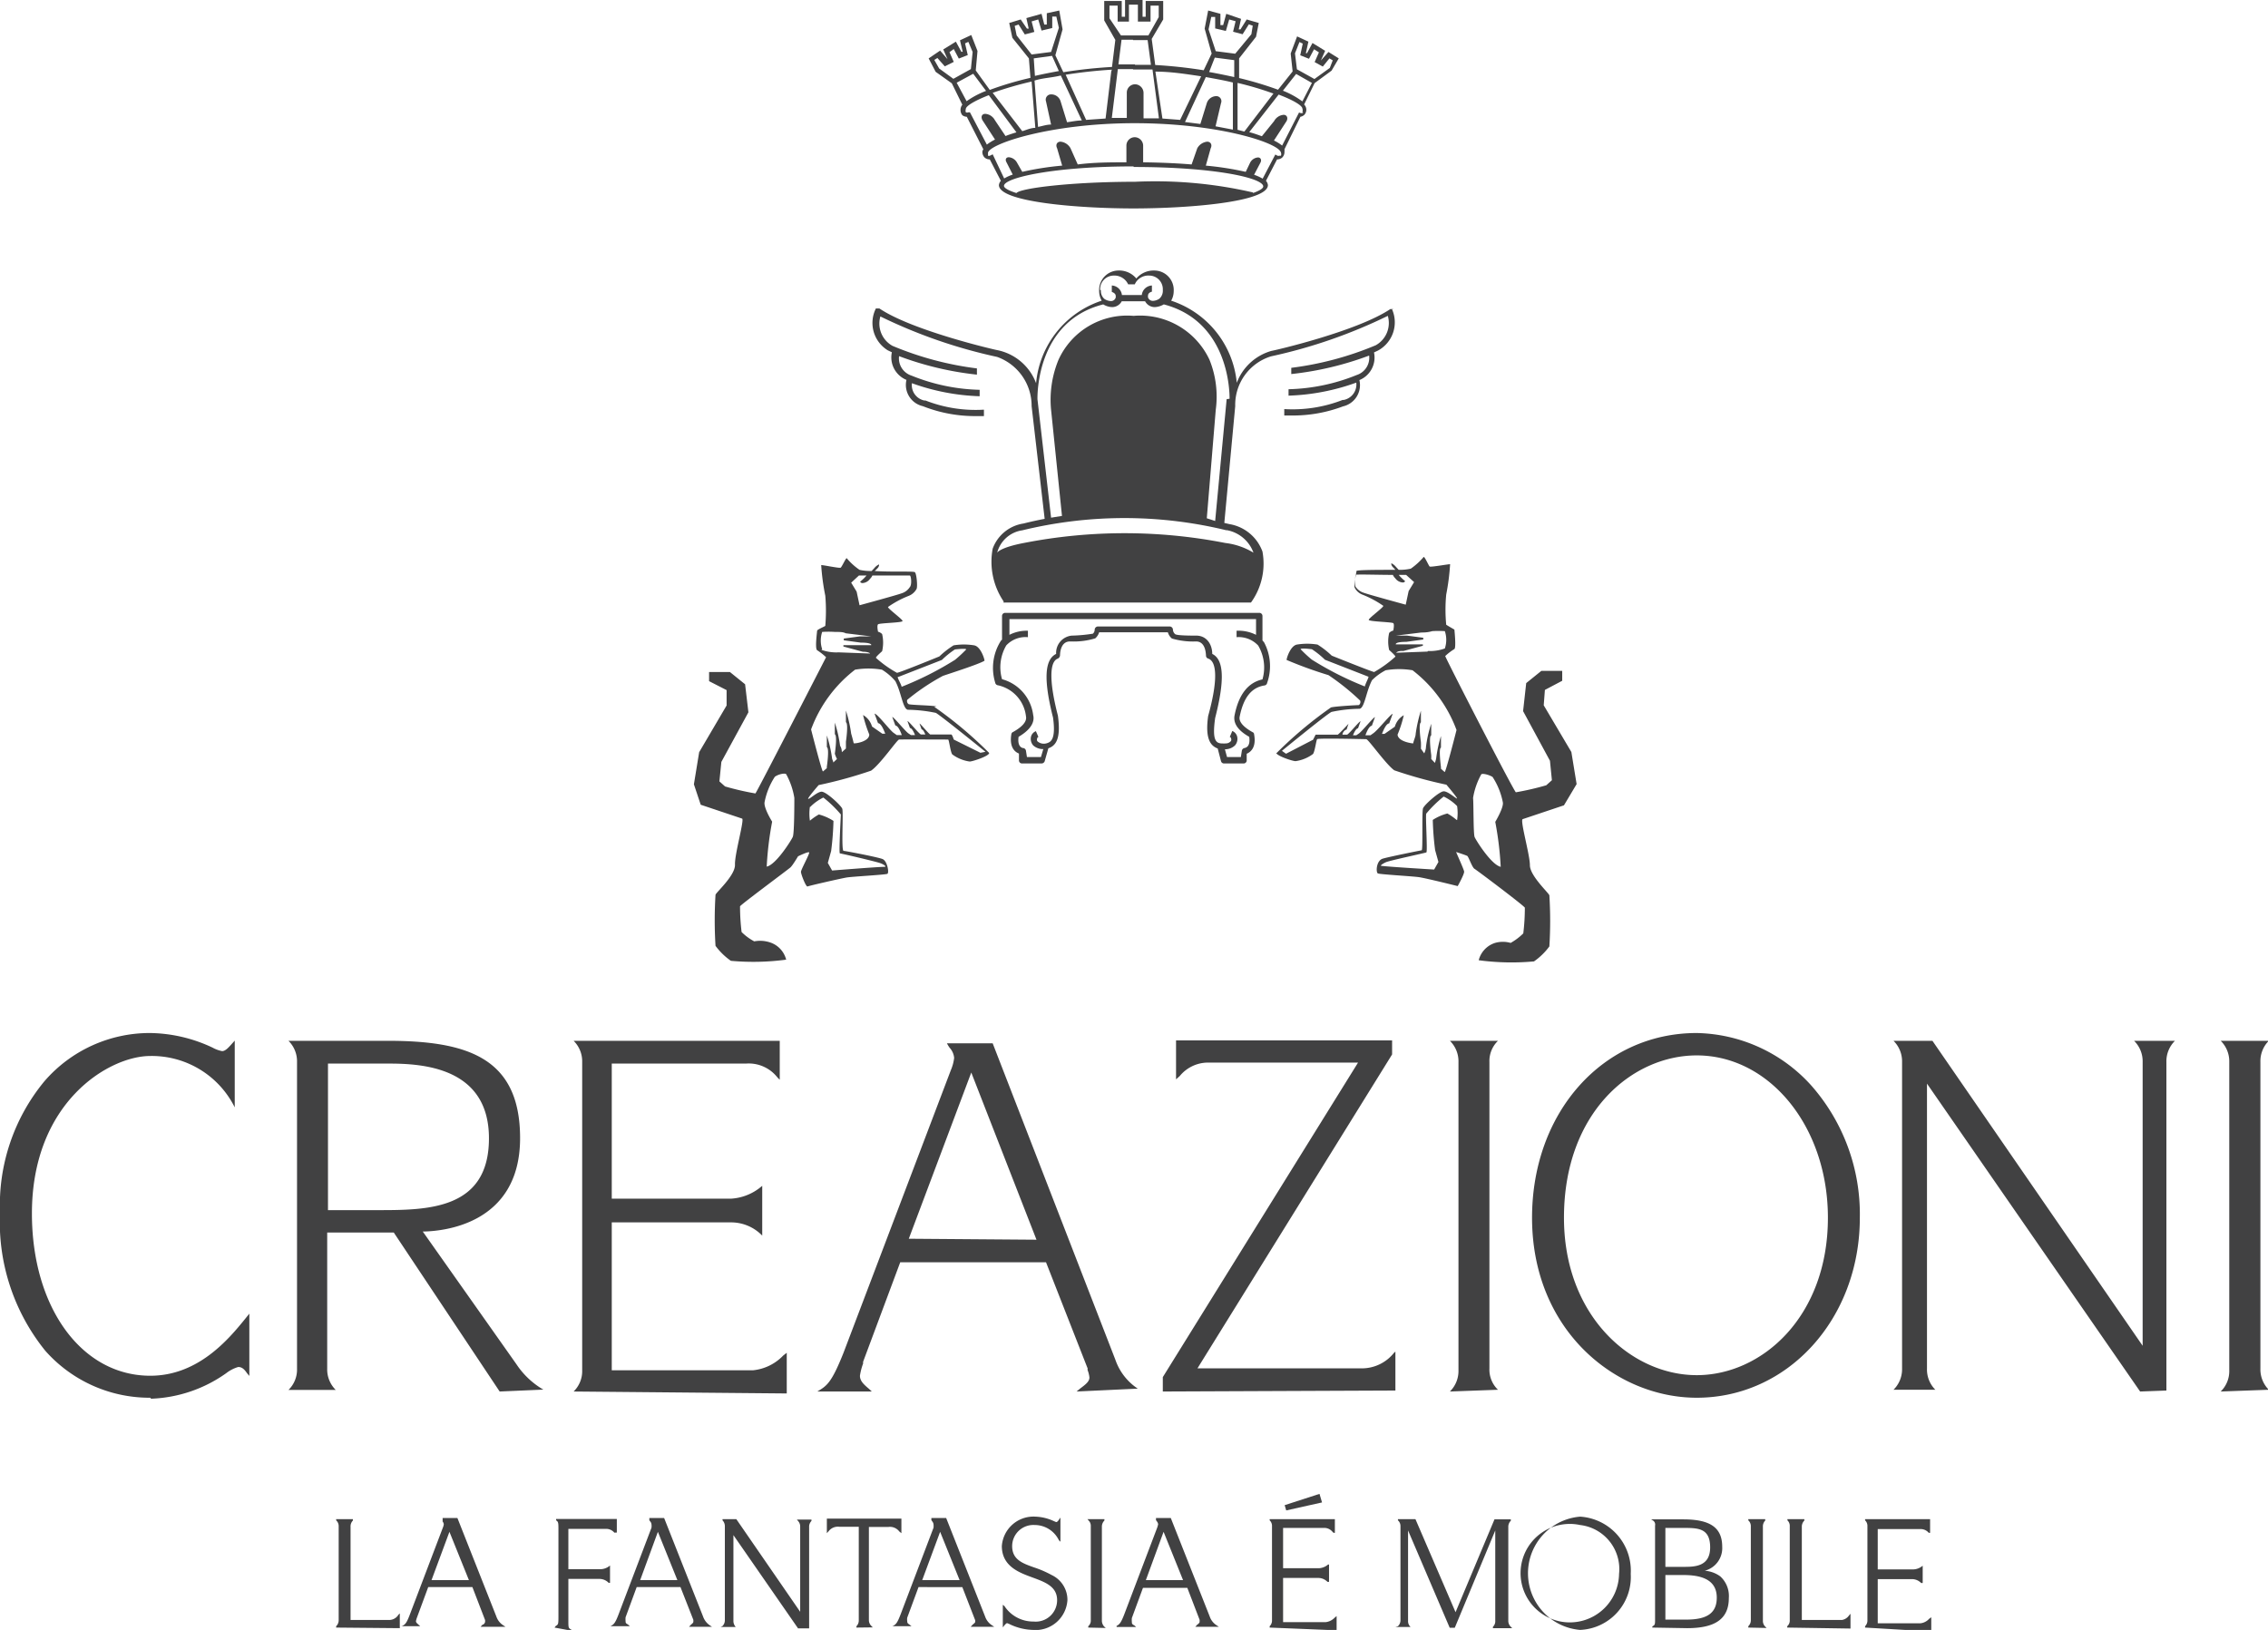 <svg id="Livello_1" data-name="Livello 1" xmlns="http://www.w3.org/2000/svg" viewBox="0 0 116.52 83.75"><defs><style>.cls-1{fill:#414142;}</style></defs><title>MM_loghi_newTavola disegno 6</title><path class="cls-1" d="M64.86,32.87V31.65a.16.16,0,0,0-.16-.16H51.64a.16.16,0,0,0-.16.16v1.22a.24.24,0,0,0-.08.09,2.59,2.59,0,0,0-.27,2.12.16.16,0,0,0,.13.13,1.84,1.84,0,0,1,1.45,1.6c.07.32-.32.61-.66.8a.14.14,0,0,0-.09.11c-.11.66.16.91.39,1l0,.37a.16.16,0,0,0,.16.14h1a.18.18,0,0,0,.16-.11l.19-.67c.37-.13.66-.46.49-1.68-.45-1.74-.44-2.78,0-2.93a.21.21,0,0,0,.11-.16c0-.22.07-.72.51-.72h.05a3.77,3.77,0,0,0,1.25-.16.69.69,0,0,0,.2-.31H60a.64.64,0,0,0,.21.32,3.91,3.91,0,0,0,1.24.15h0c.44,0,.5.5.51.75a.16.16,0,0,0,.11.13c.47.15.49,1.19,0,2.95-.17,1.2.14,1.54.49,1.67l.17.65a.16.16,0,0,0,.16.12h1a.16.16,0,0,0,.16-.14l0-.36c.23-.1.5-.35.38-1a.12.12,0,0,0-.08-.11c-.34-.19-.73-.48-.66-.8.2-1,.62-1.5,1.28-1.6a.16.16,0,0,0,.13-.13A2.59,2.59,0,0,0,64.94,33l-.08-.09m0,2c-.74.16-1.22.78-1.43,1.83-.06.28,0,.7.75,1.12.07.5-.16.56-.26.58a.17.17,0,0,0-.12.14l-.05.32h-.71l-.11-.4a.73.73,0,0,0,.52-.2l0,0a.51.51,0,0,0,.11-.45.42.42,0,0,0-.25-.29l-.13.31s.06,0,.06.06a.16.16,0,0,1,0,.15c-.12.11-.16.13-.47.12s-.5-.18-.34-1.31c.5-1.95.45-3-.15-3.29,0-.46-.26-.92-.79-.94h-.05c-.24,0-1,0-1.07-.08a.32.32,0,0,1-.11-.23.17.17,0,0,0-.17-.16H56.41a.17.17,0,0,0-.17.17.29.29,0,0,1-.09.2,7.82,7.82,0,0,1-1.09.1h0a.89.89,0,0,0-.8.94c-.6.29-.65,1.34-.16,3.27.16,1.15-.13,1.26-.32,1.32s-.38,0-.49-.11a.18.18,0,0,1,0-.15.07.07,0,0,1,.06-.06l-.13-.3a.41.41,0,0,0-.25.28.51.51,0,0,0,.11.45l0,0a.75.75,0,0,0,.52.19l-.12.41h-.72l-.05-.32a.17.17,0,0,0-.12-.14c-.09,0-.33-.08-.26-.58.73-.43.82-.84.75-1.12a2.19,2.19,0,0,0-1.6-1.84,2.22,2.22,0,0,1,.22-1.74,1.36,1.36,0,0,1,1.11-.42v-.33a1.94,1.94,0,0,0-.95.21v-.81H64.53v.81a2,2,0,0,0-1-.21v.33a1.37,1.37,0,0,1,1.11.43,2.22,2.22,0,0,1,.22,1.74"/><path class="cls-1" d="M71.6,15.88s0,0,0,0v0h0l0,0,0,0h-.17c-1.71,1.15-6,2.14-6.11,2.15h0a2.69,2.69,0,0,0-1.78,1.64,4.93,4.93,0,0,0-3.37-4.22,1,1,0,0,0,.13-.49h0a1,1,0,0,0-1-1.06h0a1.16,1.16,0,0,0-.92.41,1.14,1.14,0,0,0-.91-.41h0a1,1,0,0,0-1,1.06h0a1,1,0,0,0,.13.49,4.93,4.93,0,0,0-3.37,4.24A2.7,2.7,0,0,0,51.28,18h0c-.06,0-4.4-1-6.1-2.15H45s0,0,0,0l0,0h0v0s0,0,0,0A1.65,1.65,0,0,0,45.61,18l.21.1a1.25,1.25,0,0,0,.75,1.42,1.12,1.12,0,0,0,.84,1.35l0,0a7.29,7.29,0,0,0,2.75.51h.39l0-.33a7.08,7.08,0,0,1-3-.47l-.06,0a.81.81,0,0,1-.64-.89,11.26,11.26,0,0,0,3.48.67l0-.33a9.91,9.91,0,0,1-3.5-.73l0,0a.93.93,0,0,1-.64-1,16.28,16.28,0,0,0,4,.95s0-.29,0-.32a16.45,16.45,0,0,1-4.34-1.16,1.31,1.31,0,0,1-.62-1.51,26.32,26.32,0,0,0,6,2.08h0A2.67,2.67,0,0,1,53,20.87l.67,5.79c-.37.07-.73.15-1.09.24A2,2,0,0,0,51,28.19a3.64,3.64,0,0,0,.56,2.71l0,.06a.08.08,0,0,0,.06,0H64.21s0,0,.06,0l0,0a3.42,3.42,0,0,0,.59-2.62,2.19,2.19,0,0,0-1.7-1.41l-.26-.06.56-6a2.61,2.61,0,0,1,1.84-2.56h0a26.32,26.32,0,0,0,6-2.08,1.31,1.31,0,0,1-.62,1.51,16.45,16.45,0,0,1-4.34,1.16s0,.32,0,.32a16.28,16.28,0,0,0,4-.95.93.93,0,0,1-.64,1l0,0a9.91,9.91,0,0,1-3.5.73l0,.33a11.26,11.26,0,0,0,3.48-.67.81.81,0,0,1-.64.89l-.06,0a7.08,7.08,0,0,1-3,.47l0,.33h.39A7.29,7.29,0,0,0,69,20.88l0,0a1.12,1.12,0,0,0,.84-1.35,1.25,1.25,0,0,0,.75-1.42l.21-.1a1.65,1.65,0,0,0,.72-2.11m-15-1a.7.7,0,0,1,.69-.74.78.78,0,0,1,.75.45h.34a.76.76,0,0,1,.75-.45.7.7,0,0,1,.69.74h0a.54.54,0,0,1-.18.45.64.64,0,0,1-.34.11.26.26,0,0,1-.24-.18.29.29,0,0,1,0-.09c0-.14.16-.2.2-.2v-.32a.55.55,0,0,0-.52.49l-.52,0h0l-.5,0a.55.55,0,0,0-.52-.49V15s.2.06.2.2a.29.29,0,0,1,0,.09.25.25,0,0,1-.23.18.64.64,0,0,1-.35-.11.54.54,0,0,1-.18-.45Zm6.5,12.34a1.8,1.8,0,0,1,1.42,1.29h.16a3.61,3.61,0,0,0-1.65-.63,26.9,26.9,0,0,0-10.35,0c-1.25.24-1.37.5-1.37.5a1.56,1.56,0,0,1,1.29-1.15,22.19,22.19,0,0,1,10.5,0m0-6.74-.59,6.26L62,26.63l.46-5.57a5.06,5.06,0,0,0-.32-2.57,3.93,3.93,0,0,0-3.9-2.26,3.87,3.87,0,0,0-3.86,2.26A5.39,5.39,0,0,0,54,21.06l.56,5.45L54,26.6l-.7-6.09c0-.17-.07-4,3.38-4.87a.92.92,0,0,0,.47.14.56.56,0,0,0,.48-.3l.59,0,.61,0a.56.56,0,0,0,.49.3,1,1,0,0,0,.47-.14c3.44.9,3.38,4.7,3.38,4.85"/><path class="cls-1" d="M48.11,36.3c-.23-.06-1.33-.07-1.43-.12a.19.19,0,0,1-.07-.22,11.11,11.11,0,0,1,1.83-1.23c.28-.1,1.86-.6,2.14-.78,0-.1-.2-.73-.53-.79a3.29,3.29,0,0,0-1.06,0,4.65,4.65,0,0,0-.73.57s-2.1.86-2.18.84A5.76,5.76,0,0,1,45,33.8c0-.06.28-.3.32-.34a1.94,1.94,0,0,0,0-.88.45.45,0,0,0-.21-.12s-.07-.31,0-.38,1.26-.08,1.26-.17-.75-.63-.75-.72a5,5,0,0,1,1.06-.57.79.79,0,0,0,.41-.36c.06-.12,0-.8-.09-.86s-1.23,0-2.06-.06a2.11,2.11,0,0,0,.15-.15.3.3,0,0,0,.07-.13V29a.69.69,0,0,0-.24.19l-.14.15a2.61,2.61,0,0,1-.62-.06,3.16,3.16,0,0,1-.66-.6c-.05,0-.25.45-.31.49s-1-.16-1-.13a11.62,11.62,0,0,0,.21,1.57,9.09,9.09,0,0,1,0,1.55c-.07.05-.42.19-.42.25s-.12.91,0,1a3.08,3.08,0,0,1,.46.36s-3.55,6.92-3.63,7a14.42,14.42,0,0,1-1.56-.36l-.29-.26.1-1,1.39-2.55-.17-1.44-.78-.63-1.07,0V35l.9.46,0,.79-1.41,2.4-.27,1.65L36,41.35l2.12.71c.15,0-.38,1.81-.36,2.37s-1,1.45-1,1.55a21.1,21.1,0,0,0,0,2.62,3.38,3.38,0,0,0,.79.77,12.69,12.69,0,0,0,2.84-.06,1.26,1.26,0,0,0-.84-.89,1.63,1.63,0,0,0-.8-.05,2.7,2.7,0,0,1-.65-.48,10.89,10.89,0,0,1-.08-1.32c0-.06,2.47-1.89,2.59-2S41,44,41,44s.53-.26.57-.2-.42.88-.42,1,.26.79.34.75,1.71-.41,2-.46,2-.14,2.1-.19,0-.66-.25-.76-1.87-.41-2-.42,0-2-.07-2.17-.84-.89-1.07-.87-.57.36-.67.37.53-.71.53-.71a22.63,22.63,0,0,0,2.69-.74c.47-.32,1.34-1.59,1.44-1.6s2.47,0,2.52,0,.11.6.21.76a1.94,1.94,0,0,0,.9.37c.14,0,1-.28,1-.44a20.77,20.77,0,0,0-2.82-2.37M40.73,43c-.07.17-.86,1.43-1.34,1.53a16.92,16.92,0,0,1,.28-2.31s-.44-.7-.39-1a3.65,3.65,0,0,1,.53-1.31c.22-.15.53-.19.58-.13A3.75,3.75,0,0,1,40.81,41c0,.23,0,1.83-.08,2m5.43-8.22h0l2.23-.87a4.4,4.4,0,0,1,.67-.54s.58-.07.58,0a6.89,6.89,0,0,1-.57.53,16.51,16.51,0,0,1-2.75,1.39c0-.1-.24-.48-.19-.51m-2-5.21h.39a2.34,2.34,0,0,1-.33.32.13.13,0,0,0,.12.07h0a.51.51,0,0,0,.39-.22.53.53,0,0,0,.12-.17c.76,0,1.85,0,1.92,0s.12.48,0,.6a.77.77,0,0,1-.43.32c-.2.08-2.15.61-2.15.61l-.15-.7-.28-.46Zm-1.89,3.79a1.41,1.41,0,0,1,0-.89,4.92,4.92,0,0,1,.65,0c.24,0,.43,0,.56.07l1.31.16-.45,0-.13,0-.83.11,0,.09.87.12c.6,0,.54.13.54.13H43.33l0,.07,1,.27c.29,0,.37.08.37.09l-1.62-.06a2.24,2.24,0,0,1-.88-.13m-.58,8.08a2.47,2.47,0,0,1,.68-.49,6.17,6.17,0,0,1,.9.87c0,.06-.11,2-.05,2s1.85.42,2.07.5.32.18.24.19c-.36,0-2.71.19-2.71.19l-.22-.39.17-.61a14.79,14.79,0,0,0,.12-1.55,2.64,2.64,0,0,0-.75-.33,2.85,2.85,0,0,0-.46.32,2.43,2.43,0,0,1,0-.72m8.76-2.77L49,38s-.08-.26-.13-.26H47.79c-.13-.09-.5-.56-.55-.56l.11.3c.07,0,.14.14.19.26h-.23l0,0c-.14-.08-.62-.69-.69-.69l.13.36c.1,0,.2.21.26.36H46.8l-.12-.08c-.16-.1-.76-.85-.84-.85l.16.44c.13,0,.26.29.33.49h-.26l-.14-.1c-.19-.11-.85-1-1-1l.18.49c.15,0,.29.33.37.54h-.15l-.53-.37a1,1,0,0,0-.46-.59h0a6.78,6.78,0,0,0,.32,1c0,.38-.76.48-.8.45l0,0h0c-.05-.21-.09-.36-.13-.49a7,7,0,0,0-.27-1.19v.6c.14.07,0,1,0,1s0,.15,0,.35l-.21.19q0-.19-.09-.33a6.75,6.75,0,0,0-.27-1.19v.6c.14.06,0,1,0,1A1.9,1.9,0,0,0,43,39l-.19.18c0-.07-.05-.14-.06-.2a6.75,6.75,0,0,0-.27-1.19v.6c.14.06,0,1,0,1a.28.28,0,0,0,0,.08l-.2.17c-.06,0-.61-2.16-.61-2.16a6.88,6.88,0,0,1,2.26-3.07,4.11,4.11,0,0,1,1.38,0A2.85,2.85,0,0,1,46,35c.31.59.38,1.42.64,1.47a7.46,7.46,0,0,1,1.44.16c.23.12,2.55,2,2.55,2Z"/><path class="cls-1" d="M65.56,38.67c0,.16.84.44,1,.44a1.94,1.94,0,0,0,.9-.37c.1-.16.16-.7.21-.76s2.41,0,2.52,0,1,1.28,1.44,1.6a22.51,22.51,0,0,0,2.68.74s.62.73.54.71-.45-.36-.67-.37-1,.69-1.07.87,0,2.15-.07,2.16-1.66.33-2,.43-.36.71-.25.76,1.74.14,2.1.19,2,.46,2,.46.35-.62.33-.75-.42-1-.41-1,.5.16.57.2.25.59.37.66,2.54,1.89,2.59,2a10.89,10.89,0,0,1-.08,1.32,3,3,0,0,1-.65.49,1.45,1.45,0,0,0-.8,0,1.26,1.26,0,0,0-.84.89,12.7,12.7,0,0,0,2.84.06,3.38,3.38,0,0,0,.79-.77,21.1,21.1,0,0,0,0-2.62c0-.1-1-1-1-1.55s-.52-2.32-.37-2.37l2.12-.71L81,40.29l-.27-1.65-1.42-2.4.06-.79.89-.47v-.51l-1.07,0-.78.63-.16,1.44,1.38,2.55.1,1-.29.26a14.42,14.42,0,0,1-1.56.36c-.08,0-3.63-6.92-3.63-7a2.78,2.78,0,0,1,.47-.36c.1-.07,0-1,0-1s-.35-.2-.42-.25a8.13,8.13,0,0,1,0-1.55,11.68,11.68,0,0,0,.2-1.56c-.11,0-1,.16-1.05.12s-.26-.53-.31-.49a3.45,3.45,0,0,1-.66.6,2.61,2.61,0,0,1-.62.06l-.14-.15a.69.69,0,0,0-.24-.19v.06a.3.3,0,0,0,.07.13l.14.15c-.82,0-2,0-2,.06s-.15.74-.09.86a.75.75,0,0,0,.41.36,5.27,5.27,0,0,1,1.06.57c0,.09-.75.63-.75.72s1.19.11,1.26.17,0,.38,0,.38a.45.45,0,0,0-.21.12,1.94,1.94,0,0,0,0,.88s.32.28.32.34a6.1,6.1,0,0,1-1.09.79c-.09,0-2.18-.84-2.18-.84a4.65,4.65,0,0,0-.73-.57,3.29,3.29,0,0,0-1.06,0c-.33.06-.53.69-.53.79a21.27,21.27,0,0,0,2.15.78A12.15,12.15,0,0,1,69.88,36a.2.2,0,0,1-.07.23c-.1,0-1.2.06-1.43.12a20.77,20.77,0,0,0-2.82,2.37M75.68,41a3.75,3.75,0,0,1,.42-1.21c.05-.06.36,0,.58.13a3.65,3.65,0,0,1,.53,1.31c.05.27-.39,1-.39,1a16.92,16.92,0,0,1,.28,2.31c-.48-.1-1.27-1.36-1.34-1.53s-.05-1.75-.08-2m-5.54-5.73a16.51,16.51,0,0,1-2.75-1.39,6.89,6.89,0,0,1-.57-.53c0-.08.58,0,.58,0a4.4,4.4,0,0,1,.67.54l2.23.87h0c.05,0-.18.41-.18.51m2.53-5.37-.28.46-.15.7s-1.95-.53-2.15-.61a.77.77,0,0,1-.43-.32c-.06-.12,0-.56,0-.6s1.16,0,1.92,0a.53.53,0,0,0,.12.17.51.51,0,0,0,.39.22h0a.13.13,0,0,0,.12-.07,2.34,2.34,0,0,1-.33-.32h.38Zm.7,3.57-1.62.06s.07-.11.37-.09l1-.27,0-.07H71.71s-.06-.13.54-.13l.87-.12,0-.09-.83-.11-.13,0-.45,0,1.31-.16c.13,0,.32,0,.56-.07a4.92,4.92,0,0,1,.65,0,1.41,1.41,0,0,1,0,.89,2.24,2.24,0,0,1-.88.13m1.47,8.67a2.85,2.85,0,0,0-.46-.32,2.52,2.52,0,0,0-.75.33,14.79,14.79,0,0,0,.12,1.55l.17.61-.22.39s-2.35-.14-2.71-.19c-.09,0,.06-.11.24-.19s2-.47,2.07-.5-.06-2,0-2a6.09,6.09,0,0,1,.89-.87,2.38,2.38,0,0,1,.69.49,2.43,2.43,0,0,1,0,.72m-9-3.56s2.32-1.9,2.55-2a7.3,7.3,0,0,1,1.44-.16c.26-.05.33-.88.64-1.47a2.85,2.85,0,0,1,.7-.51,4.11,4.11,0,0,1,1.38,0,6.88,6.88,0,0,1,2.26,3.07s-.55,2.17-.61,2.16l-.19-.17v-.08s-.13-1,0-1v-.6A6.75,6.75,0,0,0,73.78,39l-.06.2L73.53,39a1.9,1.9,0,0,0,0-.21s-.14-1,0-1v-.6a6,6,0,0,0-.27,1.19q0,.14-.09.33L73,38.47a3.41,3.41,0,0,0,0-.35s-.14-.95,0-1v-.6a7.06,7.06,0,0,0-.27,1.2c0,.12-.08.27-.13.48h0l0,0s-.76-.07-.8-.45a6.08,6.08,0,0,0,.32-1h0a1,1,0,0,0-.46.59l-.53.37H71c.08-.21.22-.53.37-.54l.18-.49c-.1,0-.76.84-1,1l-.14.1h-.26c.07-.2.2-.48.33-.49l.16-.44c-.08,0-.68.75-.84.85l-.12.08h-.17c.06-.15.16-.35.26-.36l.13-.36c-.07,0-.55.61-.69.69l0,0h-.24c0-.12.13-.26.21-.26l.1-.3s-.43.47-.55.56H67.59s-.13.26-.13.26l-1.39.72Z"/><path class="cls-1" d="M68.25,2.67l-.39.44,0,0,.22-.5-.65-.4-.28.52-.06,0,.13-.59-.58-.27-.33.88.1.92-.75.94a18,18,0,0,0-2-.6V3l.87-1.11.14-.71L64.05,1l-.32.51-.09,0,.12-.54L63,.71l-.16.58-.14,0,0-.58L62.07.54l-.18.93.36,1.28-.41.86a24.63,24.63,0,0,0-2.49-.27L59.17,2l.59-1V.05h-.9V.86H58.7V0h-.51V.24h.27v.87h.65V.29h.42l0,.59L59,1.82h-.79v.24h.75l.17,1.27-.92,0v.24l1,0,.33,2.51-.79,0V4.76a.45.45,0,0,0-.43-.43.43.43,0,0,0-.43.43v1.3l-.77,0,.31-2.51.88,0V3.31l-.85,0,.16-1.27h.69V1.82h-.72L57,.94V.29h.42v.82H58V.24h.2V0H57.8V.86h-.17V.05h-.9l0,1,.57,1-.17,1.39a24.52,24.52,0,0,0-2.5.27l-.41-.87.37-1.33L54.42.54l-.64.14,0,.58-.13,0L53.51.71l-.78.22.12.54-.09,0L52.44,1l-.59.18.16.76L52.86,3l.08,1a16.75,16.75,0,0,0-2.09.62l-.72-1,.09-1-.32-.82-.58.27.14.59-.07,0-.28-.52-.65.4.22.5,0,0-.38-.44L47.71,3l.36.69.83.59.54,1.1a.44.44,0,0,0,0,.54.4.4,0,0,0,.23.08l.85,1.67a.31.31,0,0,0-.05.12h0v0h0a.41.41,0,0,0,.11.3.39.39,0,0,0,.27.1l.57,1.1a.4.4,0,0,0-.1.22c0,.88,4.14,1.2,6.91,1.2v-.08h0v.08c2.78,0,6.91-.32,6.91-1.2a.4.4,0,0,0-.1-.22l.57-1.1a.39.39,0,0,0,.27-.1.4.4,0,0,0,.11-.3h0l0,0h0a.56.56,0,0,0,0-.12L66.81,6A.4.4,0,0,0,67,5.91a.38.38,0,0,0,0-.54l.54-1.1.87-.64L68.78,3ZM65.46,4.76l-1.53,2-.35-.09,0-2.41a16.23,16.23,0,0,1,1.85.55m-3.34-3.3.14-.64.2,0,0,.59.55.13L63.15,1l.33.09-.13.54.49.13.32-.51.2.07-.07.44-.83,1-1-.13Zm.32,1.45,1,.13v.87c-.41-.09-.84-.18-1.29-.26Zm-.46,1c.49.09,1,.18,1.39.28l0,2.42-.89-.17.28-1.19a.26.26,0,0,0-.26-.36.52.52,0,0,0-.47.36l-.33,1.07-.79-.1Zm-2.59-.28c.81,0,1.6.13,2.35.24L60.63,6.16l-.91-.07Zm-2.27,0L56.8,6.09l-1,.07L54.75,3.84c.75-.12,1.54-.21,2.37-.26M55.58,6.19c-.26,0-.51.06-.76.09l-.33-1.07A.5.5,0,0,0,54,4.85a.27.27,0,0,0-.26.36L54,6.4c-.23,0-.45.08-.67.12l-.18-2.38C53.6,4,54,4,54.5,3.88ZM54.4,3.65c-.43.08-.84.16-1.23.25L53.11,3l.94-.13ZM52.23,1.82l-.1-.49.2-.07.32.51.49-.13L53,1.1,53.34,1l.17.57.55-.13,0-.59.21,0,.13.58L54,2.67,53,2.8ZM53,4.19l.19,2.38c-.24,0-.46.11-.67.17L51,4.77a18.25,18.25,0,0,1,2-.58m-3-.55Zm-1.75-.12L48,3.08l.16-.1.38.43L49,3.18l-.22-.5L49,2.52l.26.49.46-.18-.14-.6.17-.08.22.52-.09.88-.9.5Zm.9.73L50,3.79l.66.88a4.47,4.47,0,0,0-1,.53Zm.68,1.52h-.07a.18.18,0,0,1-.14,0,.27.27,0,0,1,0-.17h0c0-.15.44-.42,1.18-.71L52.22,6.8c-.2.06-.39.12-.56.19l-.55-.82h0a.61.61,0,0,0-.49-.32c-.17,0-.24.14-.15.32l.65,1a2.57,2.57,0,0,0-.42.26ZM64.38,9.89a22.36,22.36,0,0,0-6.07-.55c-3.25,0-5.9.33-6.09.58-.41-.13-.64-.26-.64-.37,0-.41,2.53-1,6.66-1V8.45h0v.13c4.13,0,6.66.56,6.66,1,0,.1-.19.22-.53.34M65.73,8a.15.15,0,0,1-.1,0l-.11-.06-.65,1.24a2.29,2.29,0,0,0-.44-.2l.33-.63c.07-.14,0-.26-.13-.26a.5.5,0,0,0-.4.26L64,8.83a15.86,15.86,0,0,0-2.05-.32l.25-.89c.09-.18,0-.34-.18-.34a.66.66,0,0,0-.51.34l-.29.83c-.84-.07-1.7-.1-2.49-.11V7.48a.44.44,0,0,0-.43-.43.43.43,0,0,0-.43.43v.86c-.79,0-1.66,0-2.5.11L55,7.62a.66.66,0,0,0-.51-.34c-.19,0-.27.16-.18.34l.26.89a15.33,15.33,0,0,0-2.05.32l-.28-.49a.53.53,0,0,0-.41-.26c-.15,0-.2.12-.12.26l.32.63a2.29,2.29,0,0,0-.44.2L51,7.93,50.86,8a.15.15,0,0,1-.1,0s0-.12,0-.16c.12-.47,3.26-1.51,7.53-1.51s7.4,1,7.52,1.51a.24.24,0,0,1,0,.16m1.14-2.22c-.06.08-.21,0-.21,0l-.87,1.7a2.2,2.2,0,0,0-.42-.26l.65-1c.09-.18,0-.32-.15-.32a.61.61,0,0,0-.49.32L64.83,7c-.2-.07-.41-.15-.65-.21l1.51-1.93c.77.29,1.22.57,1.22.72h0a.23.23,0,0,1,0,.17m0-.54a4.4,4.4,0,0,0-1-.55l.68-.86.81.46Zm-.38-1.56h0Zm1.79-.16-.79.57-.9-.5-.1-.82.23-.58.17.08-.13.6.45.18.26-.49.25.16-.22.5.42.23L68.3,3l.17.1Z"/><path class="cls-1" d="M87.17,71.82c-4.16,0-8.46-3.46-8.46-9.25,0-5.41,3.63-9.49,8.46-9.49a8.12,8.12,0,0,1,5.88,2.69,10,10,0,0,1,2.5,6.8c0,5.18-3.68,9.25-8.38,9.25m0-17.59c-3.31,0-6.82,2.92-6.82,8.34,0,5.06,3.47,8.09,6.82,8.09s6.74-3,6.74-8.09c0-4.68-3-8.34-6.74-8.34M7.72,71.82a7.15,7.15,0,0,1-5.39-2.41A10.51,10.51,0,0,1,0,62.32a10,10,0,0,1,2.28-6.76,7.15,7.15,0,0,1,5.44-2.48,7.72,7.72,0,0,1,3.2.75,1.66,1.66,0,0,0,.49.18c.16,0,.31-.16.48-.35l.17-.19,0,0v3.5l0-.07a4.76,4.76,0,0,0-4.34-2.64c-2.12,0-6.08,2.37-6.08,8.09,0,4.84,2.56,8.34,6.08,8.34,2.44,0,4-1.84,4.88-2.93l.21-.26V70.7l0,0-.11-.13c-.12-.17-.24-.33-.46-.33a1.85,1.85,0,0,0-.62.32,7.09,7.09,0,0,1-3.86,1.31m106.33-.37,0,0a1.46,1.46,0,0,0,.44-1.09V54.57a1.48,1.48,0,0,0-.44-1.09l0,0h2.47l0,0a1.48,1.48,0,0,0-.43,1.09V70.32a1.48,1.48,0,0,0,.43,1.09l0,0Zm-4.14,0L99,55.68h0V70.32a1.47,1.47,0,0,0,.43,1.09l0,0H97.28l0,0a1.48,1.48,0,0,0,.44-1.09V54.57a1.48,1.48,0,0,0-.44-1.09l0,0h2l10.8,15.67h0V54.57a1.48,1.48,0,0,0-.44-1.09l0,0h2.1l0,0a1.48,1.48,0,0,0-.44,1.09V71.45Zm-35.46,0,0,0a1.48,1.48,0,0,0,.44-1.09V54.57a1.48,1.48,0,0,0-.44-1.09l0,0h2.47l0,0a1.44,1.44,0,0,0-.44,1.09V70.32a1.43,1.43,0,0,0,.44,1.09l0,0Zm-14.75,0v-.74L69.77,54.6H62a1.88,1.88,0,0,0-1.39.69l-.19.17v-2h11.1v.72l-10,16.13H70a2.11,2.11,0,0,0,1.62-.8l.07-.06v2Zm-4.43,0,.18-.15c.28-.21.48-.36.48-.57a1.42,1.42,0,0,0-.09-.37.16.16,0,0,1,0-.09l-2.14-5.46H46.25l-1.91,5.12a.36.36,0,0,1,0,.09,3.1,3.1,0,0,0-.16.62c0,.27.2.45.46.67l.15.14H41.92l.07,0c.49-.29.73-.44,1.35-2l5.51-14.51a2.28,2.28,0,0,0,.17-.63.88.88,0,0,0-.23-.52,1.76,1.76,0,0,1-.14-.23l0,0H51L57.3,69.86l0,0a2.92,2.92,0,0,0,1.15,1.49l.06,0Zm-2.06-7.8L49.9,55.11l-3.21,8.54Zm-23.78,7.8,0,0a1.46,1.46,0,0,0,.44-1.09V54.57a1.48,1.48,0,0,0-.44-1.09l0,0H40.06v2l0,0a1.49,1.49,0,0,1-.17-.18,1.87,1.87,0,0,0-1.56-.65H31.43v6.94h6.15a2.67,2.67,0,0,0,1.58-.66l0,0v2.56l0,0a2.22,2.22,0,0,0-1.58-.68H31.43v7.6h7.25a2.49,2.49,0,0,0,1.56-.76l.18-.14,0,0v2.09Zm-3.8,0-5.44-8.17H16.81v7a1.48,1.48,0,0,0,.44,1.09l0,0H14.82l0,0a1.46,1.46,0,0,0,.44-1.09V54.57a1.48,1.48,0,0,0-.44-1.09l0,0h5.09c4.09,0,6.81.86,6.81,5,0,4.49-4.06,4.79-5,4.8l4.82,6.83a4.16,4.16,0,0,0,1.37,1.29l.06,0Zm-6.28-9.32c2.55,0,5.73,0,5.73-3.69s-3.49-3.84-5.17-3.84h-3.1v7.53Z"/><path class="cls-1" d="M81.18,83.75a2.92,2.92,0,0,1,0-5.82,2.78,2.78,0,0,1,2.6,2.94,2.72,2.72,0,0,1-2.6,2.88m0-5.39a2.53,2.53,0,1,0,2,2.51,2.28,2.28,0,0,0-2-2.51M53.07,83.75a2.91,2.91,0,0,1-1.17-.28.87.87,0,0,0-.17-.07s-.09.06-.13.12l-.08.1,0-1.16.08.06a1.77,1.77,0,0,0,1.5.8,1.1,1.1,0,0,0,1.21-1.1c0-.71-.63-.93-1.28-1.17s-1.56-.56-1.56-1.61a1.63,1.63,0,0,1,1.73-1.51,2.43,2.43,0,0,1,.92.22h0l.14.06c.06,0,.12-.08.16-.15l.06-.08,0,1.24-.08-.08a1.38,1.38,0,0,0-1.24-.78A1.09,1.09,0,0,0,52,79.44c0,.7.53.89,1.16,1.11a5.35,5.35,0,0,1,.87.38,1.41,1.41,0,0,1,.81,1.29,1.64,1.64,0,0,1-1.79,1.53m4.31-.2c.14-.08.22-.13.4-.6l1.69-4.45a1.21,1.21,0,0,0,.05-.18.28.28,0,0,0-.06-.14l-.05-.07V78h.76l2,5.06a.87.87,0,0,0,.35.45l.12.08H61.41l.09-.1c.08-.06.13-.11.13-.15a.52.52,0,0,0,0-.11L61,81.59H58.72l-.57,1.55a1,1,0,0,0,0,.2c0,.07,0,.12.13.18l.09.08-1,0Zm1.51-2.36,1.91,0-1-2.48Zm-13,2.36c.15-.08.22-.13.4-.6l1.69-4.45a.83.83,0,0,0,0-.18.28.28,0,0,0-.06-.14l-.05-.07V78h.76l2,5.06a.87.87,0,0,0,.35.45l.12.08H49.87l.1-.11h0c.07-.06.13-.1.13-.14a.29.29,0,0,0,0-.09l-.66-1.7H47.19l-.58,1.57a.53.53,0,0,0,0,.18c0,.06,0,.11.12.18l.1.08-1,0Zm1.51-2.36,1.92,0-1-2.48Zm-16,2.36c.14-.08.22-.12.4-.6l1.69-4.45a.7.7,0,0,0,0-.18.28.28,0,0,0-.06-.14.23.23,0,0,1-.05-.07V78h.76l2,5.06a.91.91,0,0,0,.34.45l.12.08H35.4l.09-.1c.07-.06.13-.11.13-.15a.52.52,0,0,0,0-.11l-.66-1.68H32.71l-.57,1.55a1,1,0,0,0,0,.2c0,.07,0,.11.12.17l.1.09-1,0Zm1.51-2.36,1.91,0-1-2.48ZM20.66,83.55c.15-.08.22-.12.4-.6l1.69-4.45a.7.7,0,0,0,.05-.18.28.28,0,0,0-.06-.14l0-.07V78h.76l2,5.06a.87.87,0,0,0,.35.45l.12.08H24.69l.1-.11c.07,0,.13-.1.13-.14a.38.38,0,0,0,0-.1l-.65-1.69H22l-.58,1.57a1,1,0,0,0-.05.18c0,.06.05.11.12.17l.1.09-1,0Zm1.51-2.36,1.92,0-1-2.48Zm14.94,2.37a.42.42,0,0,0,.13-.31V78.43a.43.43,0,0,0-.12-.31l0-.06.71,0,3.28,4.76,0-4.38a.42.42,0,0,0-.12-.3l-.05-.06.75,0,0,.07a.42.42,0,0,0-.12.31v5.21H41l-3.32-4.79,0,4.41a.45.45,0,0,0,.12.31l0,0-.78,0Zm34.71,0a.42.42,0,0,0,.13-.31V78.42a.39.39,0,0,0-.13-.3l0-.06.9,0,2.06,4.78,2-4.77h.84l0,.07a.43.43,0,0,0-.13.31v4.83a.42.42,0,0,0,.13.31l.07.07H76.7l0-.07a.39.39,0,0,0,.12-.31V78.64l-2.08,5h-.26l-2.14-5,0,4.65a.4.4,0,0,0,.13.31l0,0-.78,0Zm24,.07,0-.07a.41.41,0,0,0,.12-.31V78.42a.39.39,0,0,0-.12-.3l0-.06,3.34,0,0,.7-.07,0s0,0,0,0h0a.54.54,0,0,0-.45-.19H96.47v2.07l1.85,0a.77.77,0,0,0,.46-.19l0,0,0,.89-.08,0a.66.66,0,0,0-.46-.2H96.47v2.27h2.19a.7.7,0,0,0,.45-.23l.11-.08,0,.73Zm-4,0,0-.07a.38.38,0,0,0,.13-.31V78.43a.39.39,0,0,0-.12-.31l0-.06.87,0,0,.07a.44.44,0,0,0-.13.32v4.79h2.06A.55.55,0,0,0,95,83l.07-.08,0,.76Zm-2,0,0-.07a.42.42,0,0,0,.13-.31V78.43a.4.4,0,0,0-.13-.31l0-.06.87,0,0,.07a.43.43,0,0,0-.12.32v4.82a.41.41,0,0,0,.12.31l.07.07Zm-4.93,0v-.06h0c.12-.07.14-.08.14-.31V78.39a.25.25,0,0,0-.12-.27l-.08-.05,1.65,0c1.38,0,2,.42,2,1.41a1.2,1.2,0,0,1-.9,1.23,1.52,1.52,0,0,1,.8.29,1.36,1.36,0,0,1,.44,1.11c0,1.06-.68,1.55-2.14,1.55Zm.67-.41h1.08c1.08,0,1.56-.35,1.56-1.13,0-1-.93-1.16-1.73-1.16h-.91Zm0-2.71.91,0c.58,0,1.39,0,1.39-1s-.63-1-1.39-1h-.91ZM65.23,83.63l0-.07a.41.41,0,0,0,.12-.31V78.42a.39.39,0,0,0-.12-.3l0-.06,3.35,0v.7l-.07,0h0l-.06-.06a.54.54,0,0,0-.45-.19H65.92v2.07l1.85,0a.77.77,0,0,0,.46-.19l.05,0,0,.89-.08,0a.66.66,0,0,0-.46-.2H65.92v2.27h2.19a.75.75,0,0,0,.46-.23l.1-.08,0,.73Zm-9.32,0,0-.07a.38.38,0,0,0,.13-.31V78.43a.39.39,0,0,0-.12-.31l-.05-.06.87,0,0,.07a.44.44,0,0,0-.13.32v4.82a.45.45,0,0,0,.12.31l.08.07ZM44,83.63l0-.07a.41.41,0,0,0,.12-.31v-4.8l-1,0a.6.6,0,0,0-.55.23l-.09.1,0-.75h3.83l0,.75-.11-.09a.6.6,0,0,0-.56-.23h-1v4.78a.42.42,0,0,0,.13.31l.07.07Zm-15.51,0,.06-.08c.13-.08.14-.09.14-.48V78.6c0-.33,0-.41-.12-.48h0l0-.07h3.12l0,.7-.08,0h0a.12.12,0,0,1-.05,0,.54.54,0,0,0-.45-.19H29.2v2.07l1.68,0a.77.77,0,0,0,.46-.19l0,0,0,.89-.07,0a.66.66,0,0,0-.46-.2H29.2v2.12c0,.39,0,.4.14.48l.12.08Zm-11.22,0,0-.07a.42.42,0,0,0,.13-.31V78.43a.4.4,0,0,0-.13-.31l0-.06.86,0,0,.07a.43.43,0,0,0-.12.32v4.79H20a.56.56,0,0,0,.47-.27l.07-.07,0,.76ZM66,77.34l1.79-.58.13.44-1.84.41Z"/></svg>